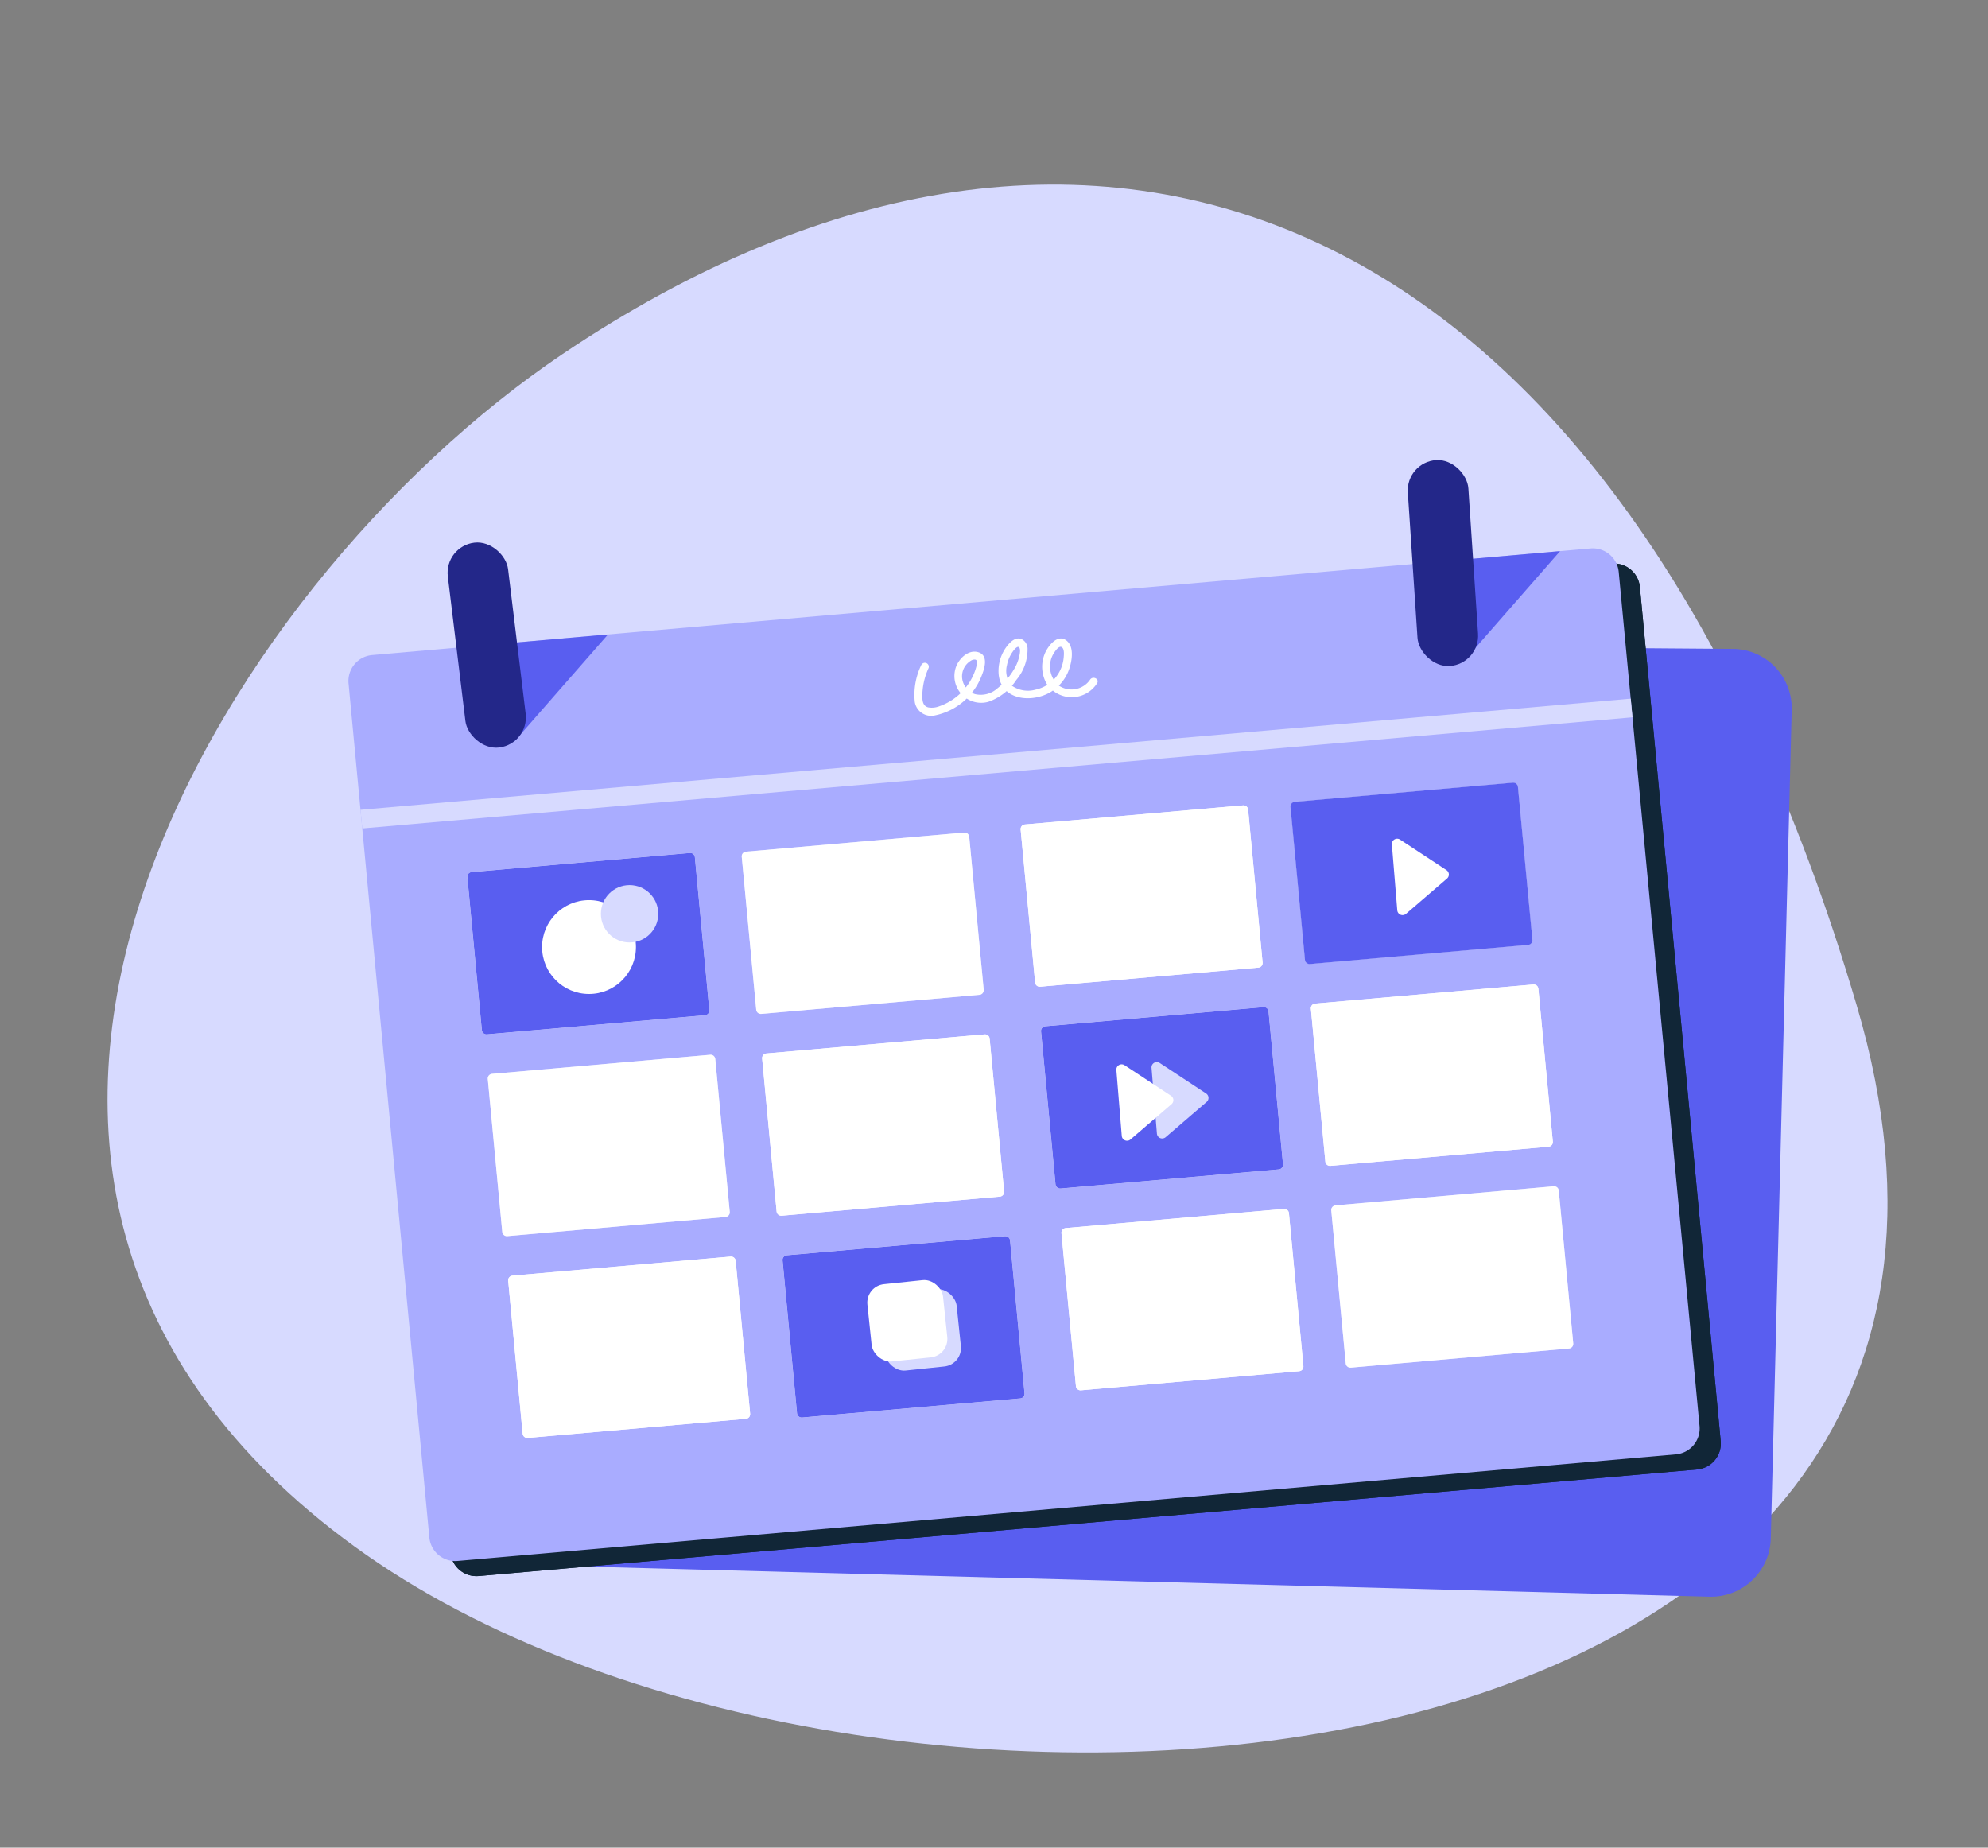 <svg id="Layer_1" data-name="Layer 1" xmlns="http://www.w3.org/2000/svg" xmlns:xlink="http://www.w3.org/1999/xlink" viewBox="0 0 142.325 132.279"><rect x="0" y="0" width="142.325" height="132.279" fill="#808080" stroke="none"/><defs><clipPath id="clip-path"><path d="M44.559,45.849l79.539.609a4.245,4.245,0,0,1,4.175,4.334l-1.499,59.373a4.28,4.28,0,0,1-4.389,4.148l-83.662-2.244a4.245,4.245,0,0,1-4.175-4.334l1.499-59.373C36.106,46.02,42.194,45.797,44.559,45.849Z" fill="#595ef0" clip-rule="evenodd"/></clipPath><clipPath id="clip-path-2"><path d="M28.16,47.981l87.226-7.631a1.863,1.863,0,0,1,2.018,1.694l5.786,61.143a1.863,1.863,0,0,1-1.694,2.018l-87.226,7.631a1.863,1.863,0,0,1-2.018-1.694L26.467,50A1.863,1.863,0,0,1,28.16,47.981Z" fill="#112637" clip-rule="evenodd"/></clipPath><clipPath id="clip-path-3"><path d="M26.645,46.899l87.226-7.631a1.863,1.863,0,0,1,2.018,1.694l5.786,61.143a1.863,1.863,0,0,1-1.694,2.018l-87.226,7.631a1.863,1.863,0,0,1-2.018-1.694L24.952,48.917A1.863,1.863,0,0,1,26.645,46.899Z" fill="#a9acff" clip-rule="evenodd"/></clipPath><clipPath id="clip-path-4"><path d="M33.764,62.436l15.622-1.367a.334.334,0,0,1,.361.303l1.036,10.95a.334.334,0,0,1-.303.361L34.858,74.051a.334.334,0,0,1-.361-.303L33.46,62.797A.334.334,0,0,1,33.764,62.436Z" fill="#d7daff" clip-rule="evenodd"/></clipPath><clipPath id="clip-path-5"><path d="M53.406,60.975l15.622-1.367a.334.334,0,0,1,.361.303l1.036,10.95a.334.334,0,0,1-.303.361L54.5,72.59a.334.334,0,0,1-.361-.303l-1.036-10.95A.334.334,0,0,1,53.406,60.975Z" fill="#d7daff" clip-rule="evenodd"/></clipPath><clipPath id="clip-path-6"><path d="M73.372,59.027,88.994,57.66a.334.334,0,0,1,.361.303l1.036,10.95a.334.334,0,0,1-.303.361L74.467,70.642a.334.334,0,0,1-.361-.303l-1.036-10.95A.334.334,0,0,1,73.372,59.027Z" fill="#fff" clip-rule="evenodd"/></clipPath><clipPath id="clip-path-7"><path d="M92.69,57.403l15.622-1.367a.334.334,0,0,1,.361.303l1.036,10.95a.334.334,0,0,1-.303.361L93.784,69.019a.334.334,0,0,1-.361-.303l-1.036-10.95A.334.334,0,0,1,92.69,57.403Z" fill="#595ef0" clip-rule="evenodd"/></clipPath><clipPath id="clip-path-8"><path d="M35.225,76.883l15.622-1.367a.334.334,0,0,1,.361.303l1.036,10.95a.334.334,0,0,1-.303.361L36.319,88.498a.334.334,0,0,1-.361-.303l-1.036-10.95A.334.334,0,0,1,35.225,76.883Z" fill="#d7daff" clip-rule="evenodd"/></clipPath><clipPath id="clip-path-9"><path d="M54.867,75.422l15.622-1.367a.334.334,0,0,1,.361.303l1.036,10.95a.334.334,0,0,1-.303.361L55.961,87.037a.334.334,0,0,1-.361-.303l-1.036-10.95A.334.334,0,0,1,54.867,75.422Z" fill="#fff" clip-rule="evenodd"/></clipPath><clipPath id="clip-path-10"><path d="M74.833,73.474l15.622-1.367a.334.334,0,0,1,.361.303l1.036,10.95a.334.334,0,0,1-.303.361L75.928,85.089a.334.334,0,0,1-.361-.303L74.53,73.836A.334.334,0,0,1,74.833,73.474Z" fill="#d7daff" clip-rule="evenodd"/></clipPath><clipPath id="clip-path-11"><path d="M94.151,71.851l15.622-1.367a.334.334,0,0,1,.361.303l1.036,10.95a.334.334,0,0,1-.303.361L95.245,83.466a.334.334,0,0,1-.361-.303l-1.036-10.95A.334.334,0,0,1,94.151,71.851Z" fill="#fff" clip-rule="evenodd"/></clipPath><clipPath id="clip-path-12"><path d="M36.685,91.331l15.622-1.367a.334.334,0,0,1,.361.303l1.036,10.95a.334.334,0,0,1-.303.361L37.78,102.946a.334.334,0,0,1-.361-.303l-1.036-10.95A.334.334,0,0,1,36.685,91.331Z" fill="#fff" clip-rule="evenodd"/></clipPath><clipPath id="clip-path-13"><path d="M56.328,89.87l15.622-1.367a.334.334,0,0,1,.361.303l1.036,10.95a.334.334,0,0,1-.303.361L57.422,101.485a.334.334,0,0,1-.361-.303l-1.036-10.95A.334.334,0,0,1,56.328,89.87Z" fill="#d7daff" clip-rule="evenodd"/></clipPath><clipPath id="clip-path-14"><path d="M76.294,87.921l15.622-1.367a.334.334,0,0,1,.361.303l1.036,10.95a.334.334,0,0,1-.303.361L77.389,99.537a.334.334,0,0,1-.361-.303l-1.036-10.95A.334.334,0,0,1,76.294,87.921Z" fill="#fff" clip-rule="evenodd"/></clipPath><clipPath id="clip-path-15"><path d="M95.612,86.298l15.622-1.367a.334.334,0,0,1,.361.303l1.036,10.95a.334.334,0,0,1-.303.361L96.706,97.913a.334.334,0,0,1-.361-.303L95.308,86.66A.334.334,0,0,1,95.612,86.298Z" fill="#d7daff" clip-rule="evenodd"/></clipPath><clipPath id="clip-path-16"><rect x="245.761" y="28.939" width="57.272" height="51.25" fill="none"/></clipPath></defs><title>Reserve your place</title><path d="M40.23,25.378c-24.439,16.47-50.986,59.065-14.835,85.351s124.799,19.751,107.529-38.753C115.894,14.287,78.225-.229,40.23,25.378Z" fill="#d7daff"/><path d="M44.559,45.849l79.539.609a4.245,4.245,0,0,1,4.175,4.334l-1.499,59.373a4.28,4.28,0,0,1-4.389,4.148l-83.662-2.244a4.245,4.245,0,0,1-4.175-4.334l1.499-59.373C36.106,46.02,42.194,45.797,44.559,45.849Z" fill="#595ef0" fill-rule="evenodd"/><path d="M28.16,47.981l87.226-7.631a1.863,1.863,0,0,1,2.018,1.694l5.786,61.143a1.863,1.863,0,0,1-1.694,2.018l-87.226,7.631a1.863,1.863,0,0,1-2.018-1.694L26.467,50A1.863,1.863,0,0,1,28.16,47.981Z" fill="#112637" fill-rule="evenodd"/><g clip-path="url(#clip-path-2)"><rect x="-1073.518" y="-243.462" width="1609.6" height="1544.396" fill="#112637"/></g><path d="M26.645,46.899l87.226-7.631a1.863,1.863,0,0,1,2.018,1.694l5.786,61.143a1.863,1.863,0,0,1-1.694,2.018l-87.226,7.631a1.863,1.863,0,0,1-2.018-1.694L24.952,48.917A1.863,1.863,0,0,1,26.645,46.899Z" fill="#a9acff" fill-rule="evenodd"/><g clip-path="url(#clip-path-3)"><polygon points="36.848 53.056 43.666 45.265 34.792 44.615 36.848 53.056" fill="#595ef0" fill-rule="evenodd"/><polygon points="105.568 46.455 112.386 38.663 103.512 38.014 105.568 46.455" fill="#595ef0" fill-rule="evenodd"/><polyline points="19.888 58.495 123.245 49.452 122.901 50.828 19.544 59.871" fill="#d7daff" fill-rule="evenodd"/></g><rect x="32.674" y="38.798" width="4.345" height="14.774" rx="2.173" transform="translate(-5.322 4.546) rotate(-6.936)" fill="#232789"/><rect x="101.129" y="32.925" width="4.345" height="14.774" rx="2.173" transform="translate(-2.447 6.944) rotate(-3.805)" fill="#232789"/><path d="M33.764,62.436l15.622-1.367a.334.334,0,0,1,.361.303l1.036,10.95a.334.334,0,0,1-.303.361L34.858,74.051a.334.334,0,0,1-.361-.303L33.46,62.797A.334.334,0,0,1,33.764,62.436Z" fill="#d7daff" fill-rule="evenodd"/><g clip-path="url(#clip-path-4)"><rect x="-163.54" y="10.24" width="288.269" height="276.592" fill="#fff"/><rect x="31.113" y="60.651" width="20.395" height="13.597" transform="translate(-5.458 3.663) rotate(-4.763)" fill="#595ef0"/></g><path d="M53.406,60.975l15.622-1.367a.334.334,0,0,1,.361.303l1.036,10.95a.334.334,0,0,1-.303.361L54.5,72.59a.334.334,0,0,1-.361-.303l-1.036-10.95A.334.334,0,0,1,53.406,60.975Z" fill="#d7daff" fill-rule="evenodd"/><g clip-path="url(#clip-path-5)"><rect x="-143.898" y="8.779" width="288.269" height="276.592" fill="#fff"/></g><path d="M73.372,59.027,88.994,57.66a.334.334,0,0,1,.361.303l1.036,10.95a.334.334,0,0,1-.303.361L74.467,70.642a.334.334,0,0,1-.361-.303l-1.036-10.95A.334.334,0,0,1,73.372,59.027Z" fill="#fff" fill-rule="evenodd"/><g clip-path="url(#clip-path-6)"><rect x="-123.931" y="6.831" width="288.269" height="276.592" fill="#fff"/></g><path d="M92.69,57.403l15.622-1.367a.334.334,0,0,1,.361.303l1.036,10.95a.334.334,0,0,1-.303.361L93.784,69.019a.334.334,0,0,1-.361-.303l-1.036-10.95A.334.334,0,0,1,92.69,57.403Z" fill="#595ef0" fill-rule="evenodd"/><g clip-path="url(#clip-path-7)"><rect x="-104.614" y="5.208" width="288.269" height="276.592" fill="#fff"/><path d="M91.391,55.545c-.108.325,1.515,15.259,1.515,15.259l20.129-2.922-2.489-14.177Z" fill="#595ef0" fill-rule="evenodd"/></g><path d="M35.225,76.883l15.622-1.367a.334.334,0,0,1,.361.303l1.036,10.95a.334.334,0,0,1-.303.361L36.319,88.498a.334.334,0,0,1-.361-.303l-1.036-10.95A.334.334,0,0,1,35.225,76.883Z" fill="#d7daff" fill-rule="evenodd"/><g clip-path="url(#clip-path-8)"><rect x="-162.079" y="24.687" width="288.269" height="276.592" fill="#fff"/></g><path d="M54.867,75.422l15.622-1.367a.334.334,0,0,1,.361.303l1.036,10.95a.334.334,0,0,1-.303.361L55.961,87.037a.334.334,0,0,1-.361-.303l-1.036-10.95A.334.334,0,0,1,54.867,75.422Z" fill="#fff" fill-rule="evenodd"/><g clip-path="url(#clip-path-9)"><rect x="-142.437" y="23.226" width="288.269" height="276.592" fill="#fff"/></g><path d="M74.833,73.474l15.622-1.367a.334.334,0,0,1,.361.303l1.036,10.95a.334.334,0,0,1-.303.361L75.928,85.089a.334.334,0,0,1-.361-.303L74.53,73.836A.334.334,0,0,1,74.833,73.474Z" fill="#d7daff" fill-rule="evenodd"/><g clip-path="url(#clip-path-10)"><rect x="-122.47" y="21.278" width="288.269" height="276.592" fill="#fff"/><path d="M72.182,72.157c.162.487,2.11,14.447,2.11,14.447L93.61,84.332l-.974-13.311Z" fill="#595ef0" fill-rule="evenodd"/></g><path d="M94.151,71.851l15.622-1.367a.334.334,0,0,1,.361.303l1.036,10.95a.334.334,0,0,1-.303.361L95.245,83.466a.334.334,0,0,1-.361-.303l-1.036-10.95A.334.334,0,0,1,94.151,71.851Z" fill="#fff" fill-rule="evenodd"/><g clip-path="url(#clip-path-11)"><rect x="-103.153" y="19.655" width="288.269" height="276.592" fill="#fff"/></g><path d="M36.685,91.331l15.622-1.367a.334.334,0,0,1,.361.303l1.036,10.95a.334.334,0,0,1-.303.361L37.78,102.946a.334.334,0,0,1-.361-.303l-1.036-10.95A.334.334,0,0,1,36.685,91.331Z" fill="#fff" fill-rule="evenodd"/><g clip-path="url(#clip-path-12)"><rect x="-160.618" y="39.135" width="288.269" height="276.592" fill="#fff"/></g><path d="M56.328,89.87l15.622-1.367a.334.334,0,0,1,.361.303l1.036,10.95a.334.334,0,0,1-.303.361L57.422,101.485a.334.334,0,0,1-.361-.303l-1.036-10.95A.334.334,0,0,1,56.328,89.87Z" fill="#d7daff" fill-rule="evenodd"/><g clip-path="url(#clip-path-13)"><rect x="-140.976" y="37.674" width="288.269" height="276.592" fill="#fff"/><path d="M54.597,88.228c0,.325,1.732,14.61,1.732,14.61s18.83-1.299,18.83-1.623-1.623-14.61-1.623-14.61Z" fill="#595ef0" fill-rule="evenodd"/></g><path d="M76.294,87.921l15.622-1.367a.334.334,0,0,1,.361.303l1.036,10.95a.334.334,0,0,1-.303.361L77.389,99.537a.334.334,0,0,1-.361-.303l-1.036-10.95A.334.334,0,0,1,76.294,87.921Z" fill="#fff" fill-rule="evenodd"/><g clip-path="url(#clip-path-14)"><rect x="-121.009" y="35.726" width="288.269" height="276.592" fill="#fff"/></g><path d="M95.612,86.298l15.622-1.367a.334.334,0,0,1,.361.303l1.036,10.95a.334.334,0,0,1-.303.361L96.706,97.913a.334.334,0,0,1-.361-.303L95.308,86.66A.334.334,0,0,1,95.612,86.298Z" fill="#d7daff" fill-rule="evenodd"/><g clip-path="url(#clip-path-15)"><rect x="-101.692" y="34.102" width="288.269" height="276.592" fill="#fff"/></g><circle cx="42.169" cy="67.803" r="3.36" fill="#fff"/><path d="M100.233,60.11l3.323,2.186a.379.379,0,0,1,.039.604l-2.937,2.526a.379.379,0,0,1-.625-.256l-.386-4.713A.379.379,0,0,1,100.233,60.11Z" fill="#fff" fill-rule="evenodd"/><path d="M83.026,76.1l3.323,2.186a.379.379,0,0,1,.039.604L83.451,81.416a.379.379,0,0,1-.625-.256L82.44,76.447A.379.379,0,0,1,83.026,76.1Z" fill="#d7daff" fill-rule="evenodd"/><circle cx="45.073" cy="65.421" r="2.054" fill="#d7daff"/><path d="M80.51,76.262l3.323,2.186a.379.379,0,0,1,.039.604l-2.937,2.526a.379.379,0,0,1-.625-.256l-.387-4.713A.379.379,0,0,1,80.51,76.262Z" fill="#fff" fill-rule="evenodd"/><rect x="63.21" y="92.428" width="5.445" height="5.561" rx="1.328" transform="translate(-9.554 7.382) rotate(-5.976)" fill="#d7daff"/><rect x="62.236" y="91.779" width="5.445" height="5.561" rx="1.328" transform="translate(-9.492 7.277) rotate(-5.976)" fill="#fff"/><path d="M65.955,47.613a4.899,4.899,0,0,0-.464,2.645,1.189,1.189,0,0,0,1.463.956,4.555,4.555,0,0,0,3.297-2.768c.219-.532.566-1.538-.234-1.757-.683-.187-1.318.425-1.556,1.008a1.917,1.917,0,0,0,2.288,2.551,3.962,3.962,0,0,0,2.017-1.574,3.39,3.39,0,0,0,.799-2.207.765.765,0,0,0-.476-.731c-.373-.116-.706.171-.927.438a2.91,2.91,0,0,0-.659,2.172c.232,1.814,2.388,1.981,3.704,1.208A3.111,3.111,0,0,0,76.578,47.8c.177-.565.317-1.496-.212-1.93-.662-.544-1.38.43-1.586.975a2.457,2.457,0,0,0,.163,2.127,2.155,2.155,0,0,0,3.604-.058c.187-.314-.328-.55-.513-.24a1.613,1.613,0,0,1-2.233.408,1.796,1.796,0,0,1-.289-2.417c.11-.156.362-.498.548-.293.143.158.109.509.092.701a2.642,2.642,0,0,1-.614,1.474,2.553,2.553,0,0,1-1.389.827,2.017,2.017,0,0,1-1.694-.27,1.59,1.59,0,0,1-.365-1.478,2.436,2.436,0,0,1,.271-.746c.081-.146.456-.736.609-.519.123.175.017.566-.031.757a3.074,3.074,0,0,1-.357.822,4.808,4.808,0,0,1-1.177,1.345,1.785,1.785,0,0,1-1.604.41,1.358,1.358,0,0,1-.922-1.163,1.309,1.309,0,0,1,.671-1.255.447.447,0,0,1,.293-.048c.152.064.108.273.076.412a3.744,3.744,0,0,1-.265.754,4.171,4.171,0,0,1-2.409,2.17,1.472,1.472,0,0,1-.78.082c-.353-.082-.424-.394-.433-.718a4.805,4.805,0,0,1,.437-2.075.283.283,0,0,0-.513-.24Z" fill="#fff"/><g clip-path="url(#clip-path-16)"><path d="M272.138,62.009s9.508,38.973,12.658,68.422l-30.443,4.227c.031.962.82-19.71,1.29-33.517.523-15.385-.84-28.154,10.138-41.32l3.37-1.216-.556,2.258S271.738,61.991,272.138,62.009Z" fill="#d7daff" fill-rule="evenodd"/></g></svg>
